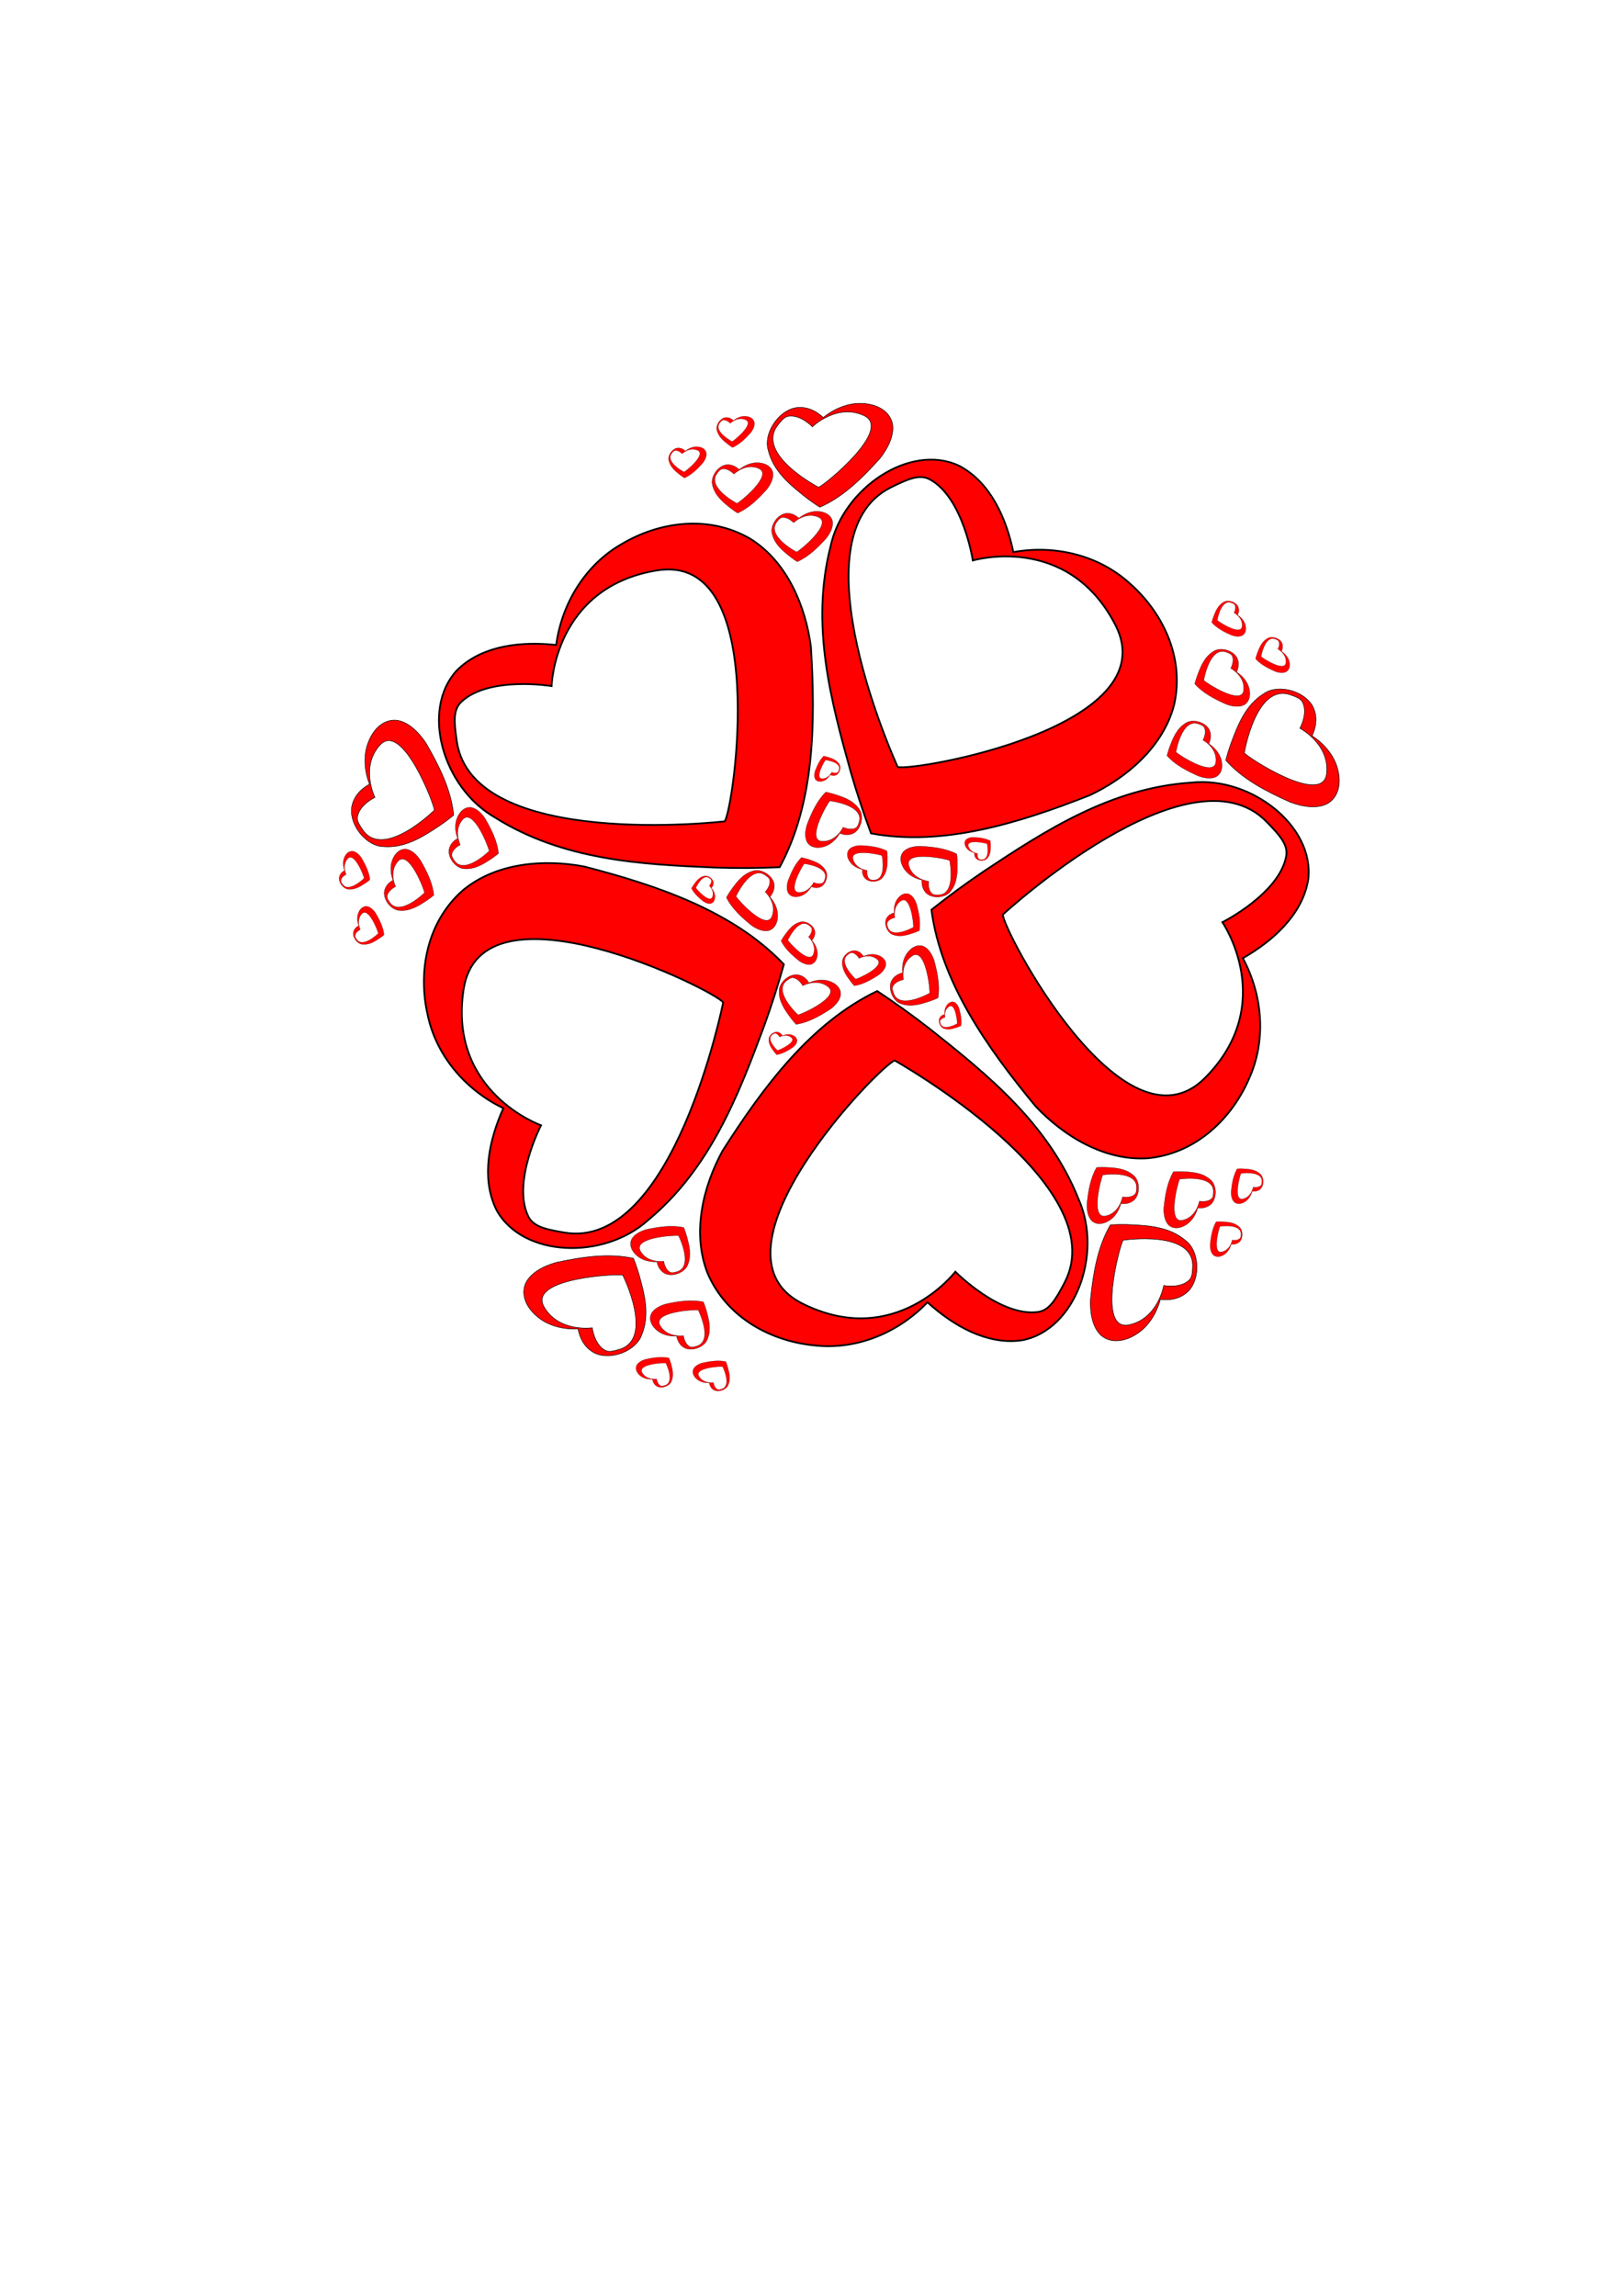 <?xml version="1.0" encoding="UTF-8" standalone="no"?>
<svg
   xmlns:dc="http://purl.org/dc/elements/1.1/"
   xmlns:cc="http://creativecommons.org/ns#"
   xmlns:rdf="http://www.w3.org/1999/02/22-rdf-syntax-ns#"
   xmlns:svg="http://www.w3.org/2000/svg"
   xmlns="http://www.w3.org/2000/svg"
   version="1.1"
   id="svg8273"
   height="1052.362"
   width="744.094">
  <defs
     id="defs8275">
    <clipPath
       id="clipPath10165"
       clipPathUnits="userSpaceOnUse">
      <path
         id="path10167"
         d="m 324.348,441.058 c -53.228,36.64 -70.816,182.574 -20,222.609 32.174,21.739 125.087,21.966 156.522,-1.739 53.043,-40 32.552,-217.778 -3.478,-220 -29.56,-1.823 -42.798,48.007 -70.435,46.957 -26.243,-0.997 -45.304,-50.293 -62.609,-47.826 z"
         style="fill:none;stroke:#000000;stroke-width:1px;stroke-linecap:butt;stroke-linejoin:miter;stroke-opacity:1" />
    </clipPath>
    <clipPath
       id="clipPath10165-1"
       clipPathUnits="userSpaceOnUse">
      <path
         id="path10167-1"
         d="m 324.348,441.058 c -53.228,36.64 -70.816,182.574 -20,222.609 32.174,21.739 125.087,21.966 156.522,-1.739 53.043,-40 32.552,-217.778 -3.478,-220 -29.56,-1.823 -42.798,48.007 -70.435,46.957 -26.243,-0.997 -45.304,-50.293 -62.609,-47.826 z"
         style="fill:none;stroke:#000000;stroke-width:1px;stroke-linecap:butt;stroke-linejoin:miter;stroke-opacity:1" />
    </clipPath>
    <clipPath
       id="clipPath10165-4"
       clipPathUnits="userSpaceOnUse">
      <path
         id="path10167-6"
         d="m 324.348,441.058 c -53.228,36.64 -70.816,182.574 -20,222.609 32.174,21.739 125.087,21.966 156.522,-1.739 53.043,-40 32.552,-217.778 -3.478,-220 -29.56,-1.823 -42.798,48.007 -70.435,46.957 -26.243,-0.997 -45.304,-50.293 -62.609,-47.826 z"
         style="fill:none;stroke:#000000;stroke-width:1px;stroke-linecap:butt;stroke-linejoin:miter;stroke-opacity:1" />
    </clipPath>
    <clipPath
       id="clipPath10165-8"
       clipPathUnits="userSpaceOnUse">
      <path
         id="path10167-5"
         d="m 324.348,441.058 c -53.228,36.64 -70.816,182.574 -20,222.609 32.174,21.739 125.087,21.966 156.522,-1.739 53.043,-40 32.552,-217.778 -3.478,-220 -29.56,-1.823 -42.798,48.007 -70.435,46.957 -26.243,-0.997 -45.304,-50.293 -62.609,-47.826 z"
         style="fill:none;stroke:#000000;stroke-width:1px;stroke-linecap:butt;stroke-linejoin:miter;stroke-opacity:1" />
    </clipPath>
    <clipPath
       id="clipPath10165-4-6"
       clipPathUnits="userSpaceOnUse">
      <path
         id="path10167-6-7"
         d="m 324.348,441.058 c -53.228,36.64 -70.816,182.574 -20,222.609 32.174,21.739 125.087,21.966 156.522,-1.739 53.043,-40 32.552,-217.778 -3.478,-220 -29.56,-1.823 -42.798,48.007 -70.435,46.957 -26.243,-0.997 -45.304,-50.293 -62.609,-47.826 z"
         style="fill:none;stroke:#000000;stroke-width:1px;stroke-linecap:butt;stroke-linejoin:miter;stroke-opacity:1" />
    </clipPath>
    <clipPath
       id="clipPath10165-4-6-1"
       clipPathUnits="userSpaceOnUse">
      <path
         id="path10167-6-7-9"
         d="m 324.348,441.058 c -53.228,36.64 -70.816,182.574 -20,222.609 32.174,21.739 125.087,21.966 156.522,-1.739 53.043,-40 32.552,-217.778 -3.478,-220 -29.56,-1.823 -42.798,48.007 -70.435,46.957 -26.243,-0.997 -45.304,-50.293 -62.609,-47.826 z"
         style="fill:none;stroke:#000000;stroke-width:1px;stroke-linecap:butt;stroke-linejoin:miter;stroke-opacity:1" />
    </clipPath>
    <clipPath
       id="clipPath10721"
       clipPathUnits="userSpaceOnUse">
      <path
         id="path10723"
         d="m 101.217,208.884 289.478,0 0,318.971 -289.478,0 z"
         style="color:#000000;fill:#c8b7b7;fill-opacity:0.516;fill-rule:nonzero;stroke:#000000;stroke-width:0.566;stroke-linecap:round;stroke-linejoin:miter;stroke-miterlimit:4;stroke-opacity:1;stroke-dashoffset:0;marker:none;visibility:visible;display:inline;overflow:visible;enable-background:accumulate" />
    </clipPath>
    <clipPath
       id="clipPath10721-1"
       clipPathUnits="userSpaceOnUse">
      <path
         id="path10723-9"
         d="m 101.217,208.884 289.478,0 0,318.971 -289.478,0 z"
         style="color:#000000;fill:#c8b7b7;fill-opacity:0.516;fill-rule:nonzero;stroke:#000000;stroke-width:0.566;stroke-linecap:round;stroke-linejoin:miter;stroke-miterlimit:4;stroke-opacity:1;stroke-dashoffset:0;marker:none;visibility:visible;display:inline;overflow:visible;enable-background:accumulate" />
    </clipPath>
    <clipPath
       id="clipPath10780"
       clipPathUnits="userSpaceOnUse">
      <path
         id="path10782"
         d="m -186.275,391.304 c 0,0 55.063,-86.982 -2.609,-117.391 -46.417,-24.475 -140,110.435 -140,110.435 0,0 82.699,149.272 146.087,99.13 45.876,-36.289 -3.478,-92.174 -3.478,-92.174 z"
         style="fill:none;stroke:#000000;stroke-width:1px;stroke-linecap:butt;stroke-linejoin:miter;stroke-opacity:1" />
    </clipPath>
    <clipPath
       id="clipPath10780-9"
       clipPathUnits="userSpaceOnUse">
      <path
         id="path10782-5"
         d="m -186.275,391.304 c 0,0 55.063,-86.982 -2.609,-117.391 -46.417,-24.475 -140,110.435 -140,110.435 0,0 82.699,149.272 146.087,99.13 45.876,-36.289 -3.478,-92.174 -3.478,-92.174 z"
         style="fill:none;stroke:#000000;stroke-width:1px;stroke-linecap:butt;stroke-linejoin:miter;stroke-opacity:1" />
    </clipPath>
    <clipPath
       id="clipPath10780-9-3"
       clipPathUnits="userSpaceOnUse">
      <path
         id="path10782-5-9"
         d="m -186.275,391.304 c 0,0 55.063,-86.982 -2.609,-117.391 -46.417,-24.475 -140,110.435 -140,110.435 0,0 82.699,149.272 146.087,99.13 45.876,-36.289 -3.478,-92.174 -3.478,-92.174 z"
         style="fill:none;stroke:#000000;stroke-width:1px;stroke-linecap:butt;stroke-linejoin:miter;stroke-opacity:1" />
    </clipPath>
    <clipPath
       id="clipPath10780-2"
       clipPathUnits="userSpaceOnUse">
      <path
         id="path10782-4"
         d="m -186.275,391.304 c 0,0 55.063,-86.982 -2.609,-117.391 -46.417,-24.475 -140,110.435 -140,110.435 0,0 82.699,149.272 146.087,99.13 45.876,-36.289 -3.478,-92.174 -3.478,-92.174 z"
         style="fill:none;stroke:#000000;stroke-width:1px;stroke-linecap:butt;stroke-linejoin:miter;stroke-opacity:1" />
    </clipPath>
    <clipPath
       id="clipPath10780-2-5"
       clipPathUnits="userSpaceOnUse">
      <path
         id="path10782-4-1"
         d="m -186.275,391.304 c 0,0 55.063,-86.982 -2.609,-117.391 -46.417,-24.475 -140,110.435 -140,110.435 0,0 82.699,149.272 146.087,99.13 45.876,-36.289 -3.478,-92.174 -3.478,-92.174 z"
         style="fill:none;stroke:#000000;stroke-width:1px;stroke-linecap:butt;stroke-linejoin:miter;stroke-opacity:1" />
    </clipPath>
    <clipPath
       id="clipPath10780-9-3-8"
       clipPathUnits="userSpaceOnUse">
      <path
         id="path10782-5-9-7"
         d="m -186.275,391.304 c 0,0 55.063,-86.982 -2.609,-117.391 -46.417,-24.475 -140,110.435 -140,110.435 0,0 82.699,149.272 146.087,99.13 45.876,-36.289 -3.478,-92.174 -3.478,-92.174 z"
         style="fill:none;stroke:#000000;stroke-width:1px;stroke-linecap:butt;stroke-linejoin:miter;stroke-opacity:1" />
    </clipPath>
    <clipPath
       id="clipPath12263"
       clipPathUnits="userSpaceOnUse">
      <path
         id="path12265"
         d="m 444.444,940.325 116.667,-73.148 7.407,-28.704 -32.407,-25 4.63,-69.444 190.741,69.444 0.926,40.741 -78.704,12.037 -15.741,75.926 -12.037,8.333 -160.185,-1.852 -25,-12.037 z"
         style="fill:none;stroke:#000000;stroke-width:1px;stroke-linecap:butt;stroke-linejoin:miter;stroke-opacity:1" />
    </clipPath>
    <clipPath
       id="clipPath12263-6"
       clipPathUnits="userSpaceOnUse">
      <path
         id="path12265-8"
         d="m 444.444,940.325 116.667,-73.148 7.407,-28.704 -32.407,-25 4.63,-69.444 190.741,69.444 0.926,40.741 -78.704,12.037 -15.741,75.926 -12.037,8.333 -160.185,-1.852 -25,-12.037 z"
         style="fill:none;stroke:#000000;stroke-width:1px;stroke-linecap:butt;stroke-linejoin:miter;stroke-opacity:1" />
    </clipPath>
    <clipPath
       id="clipPath12263-2"
       clipPathUnits="userSpaceOnUse">
      <path
         id="path12265-3"
         d="m 444.444,940.325 116.667,-73.148 7.407,-28.704 -32.407,-25 4.63,-69.444 190.741,69.444 0.926,40.741 -78.704,12.037 -15.741,75.926 -12.037,8.333 -160.185,-1.852 -25,-12.037 z"
         style="fill:none;stroke:#000000;stroke-width:1px;stroke-linecap:butt;stroke-linejoin:miter;stroke-opacity:1" />
    </clipPath>
    <clipPath
       id="clipPath12263-8"
       clipPathUnits="userSpaceOnUse">
      <path
         id="path12265-9"
         d="m 444.444,940.325 116.667,-73.148 7.407,-28.704 -32.407,-25 4.63,-69.444 190.741,69.444 0.926,40.741 -78.704,12.037 -15.741,75.926 -12.037,8.333 -160.185,-1.852 -25,-12.037 z"
         style="fill:none;stroke:#000000;stroke-width:1px;stroke-linecap:butt;stroke-linejoin:miter;stroke-opacity:1" />
    </clipPath>
    <clipPath
       id="clipPath12263-9"
       clipPathUnits="userSpaceOnUse">
      <path
         id="path12265-0"
         d="m 444.444,940.325 116.667,-73.148 7.407,-28.704 -32.407,-25 4.63,-69.444 190.741,69.444 0.926,40.741 -78.704,12.037 -15.741,75.926 -12.037,8.333 -160.185,-1.852 -25,-12.037 z"
         style="fill:none;stroke:#000000;stroke-width:1px;stroke-linecap:butt;stroke-linejoin:miter;stroke-opacity:1" />
    </clipPath>
    <clipPath
       id="clipPath12263-8-8"
       clipPathUnits="userSpaceOnUse">
      <path
         id="path12265-9-6"
         d="m 444.444,940.325 116.667,-73.148 7.407,-28.704 -32.407,-25 4.63,-69.444 190.741,69.444 0.926,40.741 -78.704,12.037 -15.741,75.926 -12.037,8.333 -160.185,-1.852 -25,-12.037 z"
         style="fill:none;stroke:#000000;stroke-width:1px;stroke-linecap:butt;stroke-linejoin:miter;stroke-opacity:1" />
    </clipPath>
    <clipPath
       id="clipPath12263-1"
       clipPathUnits="userSpaceOnUse">
      <path
         id="path12265-1"
         d="m 444.444,940.325 116.667,-73.148 7.407,-28.704 -32.407,-25 4.63,-69.444 190.741,69.444 0.926,40.741 -78.704,12.037 -15.741,75.926 -12.037,8.333 -160.185,-1.852 -25,-12.037 z"
         style="fill:none;stroke:#000000;stroke-width:1px;stroke-linecap:butt;stroke-linejoin:miter;stroke-opacity:1" />
    </clipPath>
    <clipPath
       id="clipPath12263-8-0"
       clipPathUnits="userSpaceOnUse">
      <path
         id="path12265-9-7"
         d="m 444.444,940.325 116.667,-73.148 7.407,-28.704 -32.407,-25 4.63,-69.444 190.741,69.444 0.926,40.741 -78.704,12.037 -15.741,75.926 -12.037,8.333 -160.185,-1.852 -25,-12.037 z"
         style="fill:none;stroke:#000000;stroke-width:1px;stroke-linecap:butt;stroke-linejoin:miter;stroke-opacity:1" />
    </clipPath>
    <clipPath
       id="clipPath12263-9-9"
       clipPathUnits="userSpaceOnUse">
      <path
         id="path12265-0-9"
         d="m 444.444,940.325 116.667,-73.148 7.407,-28.704 -32.407,-25 4.63,-69.444 190.741,69.444 0.926,40.741 -78.704,12.037 -15.741,75.926 -12.037,8.333 -160.185,-1.852 -25,-12.037 z"
         style="fill:none;stroke:#000000;stroke-width:1px;stroke-linecap:butt;stroke-linejoin:miter;stroke-opacity:1" />
    </clipPath>
    <clipPath
       id="clipPath12263-8-8-6"
       clipPathUnits="userSpaceOnUse">
      <path
         id="path12265-9-6-7"
         d="m 444.444,940.325 116.667,-73.148 7.407,-28.704 -32.407,-25 4.63,-69.444 190.741,69.444 0.926,40.741 -78.704,12.037 -15.741,75.926 -12.037,8.333 -160.185,-1.852 -25,-12.037 z"
         style="fill:none;stroke:#000000;stroke-width:1px;stroke-linecap:butt;stroke-linejoin:miter;stroke-opacity:1" />
    </clipPath>
    <clipPath
       id="clipPath12263-3"
       clipPathUnits="userSpaceOnUse">
      <path
         id="path12265-91"
         d="m 444.444,940.325 116.667,-73.148 7.407,-28.704 -32.407,-25 4.63,-69.444 190.741,69.444 0.926,40.741 -78.704,12.037 -15.741,75.926 -12.037,8.333 -160.185,-1.852 -25,-12.037 z"
         style="fill:none;stroke:#000000;stroke-width:1px;stroke-linecap:butt;stroke-linejoin:miter;stroke-opacity:1" />
    </clipPath>
    <clipPath
       id="clipPath12263-0"
       clipPathUnits="userSpaceOnUse">
      <path
         id="path12265-83"
         d="m 444.444,940.325 116.667,-73.148 7.407,-28.704 -32.407,-25 4.63,-69.444 190.741,69.444 0.926,40.741 -78.704,12.037 -15.741,75.926 -12.037,8.333 -160.185,-1.852 -25,-12.037 z"
         style="fill:none;stroke:#000000;stroke-width:1px;stroke-linecap:butt;stroke-linejoin:miter;stroke-opacity:1" />
    </clipPath>
    <clipPath
       id="clipPath12263-3-8"
       clipPathUnits="userSpaceOnUse">
      <path
         id="path12265-91-7"
         d="m 444.444,940.325 116.667,-73.148 7.407,-28.704 -32.407,-25 4.63,-69.444 190.741,69.444 0.926,40.741 -78.704,12.037 -15.741,75.926 -12.037,8.333 -160.185,-1.852 -25,-12.037 z"
         style="fill:none;stroke:#000000;stroke-width:1px;stroke-linecap:butt;stroke-linejoin:miter;stroke-opacity:1" />
    </clipPath>
    <clipPath
       id="clipPath12263-05"
       clipPathUnits="userSpaceOnUse">
      <path
         id="path12265-08"
         d="m 444.444,940.325 116.667,-73.148 7.407,-28.704 -32.407,-25 4.63,-69.444 190.741,69.444 0.926,40.741 -78.704,12.037 -15.741,75.926 -12.037,8.333 -160.185,-1.852 -25,-12.037 z"
         style="fill:none;stroke:#000000;stroke-width:1px;stroke-linecap:butt;stroke-linejoin:miter;stroke-opacity:1" />
    </clipPath>
    <clipPath
       id="clipPath12263-3-3"
       clipPathUnits="userSpaceOnUse">
      <path
         id="path12265-91-9"
         d="m 444.444,940.325 116.667,-73.148 7.407,-28.704 -32.407,-25 4.63,-69.444 190.741,69.444 0.926,40.741 -78.704,12.037 -15.741,75.926 -12.037,8.333 -160.185,-1.852 -25,-12.037 z"
         style="fill:none;stroke:#000000;stroke-width:1px;stroke-linecap:butt;stroke-linejoin:miter;stroke-opacity:1" />
    </clipPath>
    <clipPath
       id="clipPath12263-0-6"
       clipPathUnits="userSpaceOnUse">
      <path
         id="path12265-83-0"
         d="m 444.444,940.325 116.667,-73.148 7.407,-28.704 -32.407,-25 4.63,-69.444 190.741,69.444 0.926,40.741 -78.704,12.037 -15.741,75.926 -12.037,8.333 -160.185,-1.852 -25,-12.037 z"
         style="fill:none;stroke:#000000;stroke-width:1px;stroke-linecap:butt;stroke-linejoin:miter;stroke-opacity:1" />
    </clipPath>
    <clipPath
       id="clipPath12263-3-8-7"
       clipPathUnits="userSpaceOnUse">
      <path
         id="path12265-91-7-9"
         d="m 444.444,940.325 116.667,-73.148 7.407,-28.704 -32.407,-25 4.63,-69.444 190.741,69.444 0.926,40.741 -78.704,12.037 -15.741,75.926 -12.037,8.333 -160.185,-1.852 -25,-12.037 z"
         style="fill:none;stroke:#000000;stroke-width:1px;stroke-linecap:butt;stroke-linejoin:miter;stroke-opacity:1" />
    </clipPath>
  </defs>
  <g
     id="layer1">
    <g
       id="g11202">
      <path
         style="fill:#ff0000;stroke:#000000;stroke-width:0.8px;stroke-linecap:butt;stroke-linejoin:miter;stroke-opacity:1"
         d="m 440.815,214.107 c -0.43,-0.245 -0.85,-0.467 -1.292,-0.695 -22.395,-10.391 -53.089,10.394 -58.758,37.108 -9.209,36.008 0.218,70.888 9.303,103.441 2.75,9.516 5.851,18.878 9.271,28.058 32.929,6.093 67.861,-4.701 100.525,-17.6 16.552,-7.879 33.437,-21.933 38.454,-41.424 4.98,-22.232 -5.839,-42.778 -20.241,-55.468 -14.029,-12.874 -34.158,-17.951 -53.498,-14.453 -3.281,-15.719 -10.43,-31.38 -23.764,-38.967 z m -14.358,5.737 c 15.173,8.423 19.548,37.067 19.548,37.067 0,0 43.381,-12.918 65.311,29.458 24.516,47.372 -93.776,67.476 -99.754,65.168 0,0 -48.536,-105.624 -3.072,-128.137 8.372,-4.145 13.323,-6.134 17.967,-3.556 z"
         id="path10874-2" />
      <path
         style="fill:#ff0000;stroke:#000000;stroke-width:0.244px;stroke-linecap:butt;stroke-linejoin:miter;stroke-opacity:1"
         d="m 364.962,186.88 c -0.162,0.023 -0.318,0.049 -0.481,0.078 -8.108,1.72 -14.369,12.017 -12.357,19.104 2.246,9.838 9.885,16.029 17.1,21.755 2.137,1.656 4.357,3.215 6.647,4.673 10.65,-4.611 19.556,-13.415 27.496,-22.283 3.837,-4.798 6.919,-11.057 5.712,-16.388 -1.597,-5.946 -7.665,-8.634 -13.711,-8.89 -5.961,-0.365 -12.658,2.147 -17.933,6.46 -3.154,-2.966 -7.453,-5.215 -12.474,-4.508 z m -3.481,3.913 c 5.685,-0.852 10.956,4.845 10.956,4.845 0,0 11.128,-10.823 23.529,-5.208 13.863,6.277 -18.577,32.361 -20.677,32.925 0,0 -29.085,-15.11 -18.666,-28.486 1.919,-2.463 3.117,-3.815 4.858,-4.076 z"
         id="path10874-2-76" />
      <path
         style="fill:#ff0000;stroke:#000000;stroke-width:0.118px;stroke-linecap:butt;stroke-linejoin:miter;stroke-opacity:1"
         d="m 360.22,235.346 c -0.079,0.011 -0.154,0.024 -0.233,0.038 -3.933,0.834 -6.97,5.829 -5.993,9.267 1.089,4.772 4.795,7.775 8.294,10.552 1.037,0.803 2.114,1.559 3.224,2.267 5.166,-2.237 9.486,-6.507 13.337,-10.808 1.861,-2.327 3.356,-5.363 2.771,-7.949 -0.775,-2.884 -3.718,-4.188 -6.651,-4.312 -2.891,-0.177 -6.14,1.042 -8.698,3.133 -1.53,-1.439 -3.615,-2.53 -6.051,-2.187 z m -1.688,1.898 c 2.757,-0.413 5.314,2.35 5.314,2.35 0,0 5.398,-5.25 11.413,-2.526 6.724,3.044 -9.011,15.696 -10.029,15.97 0,0 -14.108,-7.329 -9.054,-13.817 0.931,-1.195 1.512,-1.85 2.356,-1.977 z"
         id="path10874-2-76-7" />
      <path
         style="fill:#ff0000;stroke:#000000;stroke-width:0.118px;stroke-linecap:butt;stroke-linejoin:miter;stroke-opacity:1"
         d="m 332.867,213.059 c -0.079,0.011 -0.154,0.024 -0.233,0.038 -3.933,0.834 -6.97,5.829 -5.993,9.267 1.089,4.772 4.795,7.775 8.294,10.552 1.037,0.803 2.114,1.559 3.224,2.267 5.166,-2.237 9.486,-6.507 13.337,-10.808 1.861,-2.327 3.356,-5.363 2.771,-7.949 -0.775,-2.884 -3.718,-4.188 -6.651,-4.312 -2.891,-0.177 -6.14,1.042 -8.698,3.133 -1.53,-1.439 -3.615,-2.53 -6.051,-2.187 z m -1.688,1.898 c 2.757,-0.413 5.314,2.35 5.314,2.35 0,0 5.398,-5.25 11.413,-2.526 6.724,3.044 -9.011,15.696 -10.029,15.97 0,0 -14.108,-7.329 -9.054,-13.817 0.931,-1.195 1.512,-1.85 2.356,-1.977 z"
         id="path10874-2-76-7-9" />
      <path
         style="fill:#ff0000;stroke:#000000;stroke-width:0.073px;stroke-linecap:butt;stroke-linejoin:miter;stroke-opacity:1"
         d="m 332.541,191.394 c -0.049,0.007 -0.096,0.015 -0.145,0.023 -2.442,0.518 -4.328,3.619 -3.722,5.754 0.676,2.963 2.977,4.827 5.15,6.552 0.644,0.499 1.312,0.968 2.002,1.407 3.207,-1.389 5.89,-4.04 8.281,-6.711 1.156,-1.445 2.084,-3.33 1.72,-4.936 -0.481,-1.791 -2.308,-2.6 -4.129,-2.677 -1.795,-0.11 -3.812,0.647 -5.401,1.945 -0.95,-0.893 -2.245,-1.571 -3.757,-1.358 z m -1.048,1.179 c 1.712,-0.257 3.3,1.459 3.3,1.459 0,0 3.352,-3.26 7.086,-1.569 4.175,1.89 -5.595,9.746 -6.227,9.916 0,0 -8.76,-4.551 -5.622,-8.579 0.578,-0.742 0.939,-1.149 1.463,-1.228 z"
         id="path10874-2-76-7-9-0" />
      <path
         style="fill:#ff0000;stroke:#000000;stroke-width:0.118px;stroke-linecap:butt;stroke-linejoin:miter;stroke-opacity:1"
         d="m 391.462,381.857 c 0.069,-0.038 0.135,-0.077 0.205,-0.118 3.377,-2.182 4.432,-7.931 2.294,-10.795 -2.72,-4.069 -7.252,-5.553 -11.512,-6.9 -1.255,-0.381 -2.531,-0.703 -3.821,-0.967 -4.028,3.932 -6.541,9.462 -8.604,14.854 -0.909,2.838 -1.222,6.207 0.247,8.414 1.752,2.418 4.967,2.586 7.751,1.656 2.764,-0.866 5.365,-3.163 7.008,-6.03 1.943,0.798 4.279,1.074 6.433,-0.115 z m 0.9,-2.375 c -2.429,1.37 -5.803,-0.3 -5.803,-0.3 0,0 -3.17,6.83 -9.761,6.431 -7.368,-0.446 2.82,-17.878 3.673,-18.497 0,0 15.794,1.815 13.386,9.679 -0.443,1.448 -0.753,2.268 -1.496,2.687 z"
         id="path10874-2-76-7-9-05" />
      <path
         style="fill:#ff0000;stroke:#000000;stroke-width:0.073px;stroke-linecap:butt;stroke-linejoin:miter;stroke-opacity:1"
         d="m 310.498,205.367 c -0.049,0.007 -0.096,0.015 -0.145,0.023 -2.442,0.518 -4.328,3.619 -3.722,5.754 0.676,2.963 2.977,4.827 5.15,6.552 0.644,0.499 1.312,0.968 2.002,1.407 3.207,-1.389 5.89,-4.04 8.281,-6.711 1.156,-1.445 2.084,-3.33 1.72,-4.936 -0.481,-1.791 -2.308,-2.6 -4.129,-2.677 -1.795,-0.11 -3.812,0.647 -5.401,1.945 -0.95,-0.893 -2.245,-1.571 -3.757,-1.358 z m -1.048,1.179 c 1.712,-0.257 3.3,1.459 3.3,1.459 0,0 3.352,-3.26 7.086,-1.569 4.175,1.89 -5.595,9.746 -6.227,9.916 0,0 -8.76,-4.551 -5.622,-8.579 0.578,-0.742 0.939,-1.149 1.463,-1.228 z"
         id="path10874-2-76-7-9-0-6" />
      <path
         style="fill:#ff0000;stroke:#000000;stroke-width:0.054px;stroke-linecap:butt;stroke-linejoin:miter;stroke-opacity:1"
         d="m 383.559,355.167 c 0.032,-0.018 0.062,-0.035 0.094,-0.054 1.552,-1.003 2.037,-3.646 1.055,-4.962 -1.25,-1.871 -3.334,-2.553 -5.292,-3.172 -0.577,-0.175 -1.163,-0.323 -1.756,-0.445 -1.852,1.808 -3.007,4.35 -3.956,6.829 -0.418,1.305 -0.562,2.853 0.113,3.868 0.805,1.112 2.283,1.189 3.563,0.761 1.271,-0.398 2.466,-1.454 3.222,-2.772 0.893,0.367 1.967,0.494 2.957,-0.053 z m 0.414,-1.092 c -1.116,0.63 -2.668,-0.138 -2.668,-0.138 0,0 -1.457,3.14 -4.487,2.956 -3.387,-0.205 1.296,-8.219 1.689,-8.503 0,0 7.26,0.834 6.154,4.45 -0.204,0.666 -0.346,1.043 -0.688,1.235 z"
         id="path10874-2-76-7-9-05-3" />
      <path
         style="fill:#ff0000;stroke:#000000;stroke-width:0.084px;stroke-linecap:butt;stroke-linejoin:miter;stroke-opacity:1"
         d="m 376.531,406.37 c 0.049,-0.027 0.096,-0.055 0.145,-0.084 2.393,-1.547 3.141,-5.622 1.626,-7.651 -1.928,-2.884 -5.141,-3.936 -8.16,-4.89 -0.89,-0.27 -1.794,-0.498 -2.708,-0.686 -2.855,2.787 -4.636,6.707 -6.099,10.529 -0.644,2.012 -0.866,4.4 0.175,5.964 1.242,1.714 3.521,1.833 5.494,1.174 1.959,-0.614 3.802,-2.242 4.968,-4.274 1.377,0.566 3.033,0.761 4.56,-0.082 z m 0.638,-1.684 c -1.722,0.971 -4.113,-0.213 -4.113,-0.213 0,0 -2.247,4.841 -6.919,4.558 -5.222,-0.316 1.999,-12.672 2.604,-13.111 0,0 11.195,1.286 9.488,6.861 -0.314,1.026 -0.533,1.608 -1.06,1.905 z"
         id="path10874-2-76-7-9-05-7" />
    </g>
    <g
       id="g11202-2"
       transform="matrix(0.309,-0.951,0.951,0.309,-129.248,659.258)">
      <path
         style="fill:#ff0000;stroke:#000000;stroke-width:0.8px;stroke-linecap:butt;stroke-linejoin:miter;stroke-opacity:1"
         d="m 440.815,214.107 c -0.43,-0.245 -0.85,-0.467 -1.292,-0.695 -22.395,-10.391 -53.089,10.394 -58.758,37.108 -9.209,36.008 0.218,70.888 9.303,103.441 2.75,9.516 5.851,18.878 9.271,28.058 32.929,6.093 67.861,-4.701 100.525,-17.6 16.552,-7.879 33.437,-21.933 38.454,-41.424 4.98,-22.232 -5.839,-42.778 -20.241,-55.468 -14.029,-12.874 -34.158,-17.951 -53.498,-14.453 -3.281,-15.719 -10.43,-31.38 -23.764,-38.967 z m -14.358,5.737 c 15.173,8.423 19.548,37.067 19.548,37.067 0,0 43.381,-12.918 65.311,29.458 24.516,47.372 -93.776,67.476 -99.754,65.168 0,0 -48.536,-105.624 -3.072,-128.137 8.372,-4.145 13.323,-6.134 17.967,-3.556 z"
         id="path10874-2-7" />
      <path
         style="fill:#ff0000;stroke:#000000;stroke-width:0.244px;stroke-linecap:butt;stroke-linejoin:miter;stroke-opacity:1"
         d="m 364.962,186.88 c -0.162,0.023 -0.318,0.049 -0.481,0.078 -8.108,1.72 -14.369,12.017 -12.357,19.104 2.246,9.838 9.885,16.029 17.1,21.755 2.137,1.656 4.357,3.215 6.647,4.673 10.65,-4.611 19.556,-13.415 27.496,-22.283 3.837,-4.798 6.919,-11.057 5.712,-16.388 -1.597,-5.946 -7.665,-8.634 -13.711,-8.89 -5.961,-0.365 -12.658,2.147 -17.933,6.46 -3.154,-2.966 -7.453,-5.215 -12.474,-4.508 z m -3.481,3.913 c 5.685,-0.852 10.956,4.845 10.956,4.845 0,0 11.128,-10.823 23.529,-5.208 13.863,6.277 -18.577,32.361 -20.677,32.925 0,0 -29.085,-15.11 -18.666,-28.486 1.919,-2.463 3.117,-3.815 4.858,-4.076 z"
         id="path10874-2-76-2" />
      <path
         style="fill:#ff0000;stroke:#000000;stroke-width:0.118px;stroke-linecap:butt;stroke-linejoin:miter;stroke-opacity:1"
         d="m 360.22,235.346 c -0.079,0.011 -0.154,0.024 -0.233,0.038 -3.933,0.834 -6.97,5.829 -5.993,9.267 1.089,4.772 4.795,7.775 8.294,10.552 1.037,0.803 2.114,1.559 3.224,2.267 5.166,-2.237 9.486,-6.507 13.337,-10.808 1.861,-2.327 3.356,-5.363 2.771,-7.949 -0.775,-2.884 -3.718,-4.188 -6.651,-4.312 -2.891,-0.177 -6.14,1.042 -8.698,3.133 -1.53,-1.439 -3.615,-2.53 -6.051,-2.187 z m -1.688,1.898 c 2.757,-0.413 5.314,2.35 5.314,2.35 0,0 5.398,-5.25 11.413,-2.526 6.724,3.044 -9.011,15.696 -10.029,15.97 0,0 -14.108,-7.329 -9.054,-13.817 0.931,-1.195 1.512,-1.85 2.356,-1.977 z"
         id="path10874-2-76-7-3" />
      <path
         style="fill:#ff0000;stroke:#000000;stroke-width:0.118px;stroke-linecap:butt;stroke-linejoin:miter;stroke-opacity:1"
         d="m 332.867,213.059 c -0.079,0.011 -0.154,0.024 -0.233,0.038 -3.933,0.834 -6.97,5.829 -5.993,9.267 1.089,4.772 4.795,7.775 8.294,10.552 1.037,0.803 2.114,1.559 3.224,2.267 5.166,-2.237 9.486,-6.507 13.337,-10.808 1.861,-2.327 3.356,-5.363 2.771,-7.949 -0.775,-2.884 -3.718,-4.188 -6.651,-4.312 -2.891,-0.177 -6.14,1.042 -8.698,3.133 -1.53,-1.439 -3.615,-2.53 -6.051,-2.187 z m -1.688,1.898 c 2.757,-0.413 5.314,2.35 5.314,2.35 0,0 5.398,-5.25 11.413,-2.526 6.724,3.044 -9.011,15.696 -10.029,15.97 0,0 -14.108,-7.329 -9.054,-13.817 0.931,-1.195 1.512,-1.85 2.356,-1.977 z"
         id="path10874-2-76-7-9-7" />
      <path
         style="fill:#ff0000;stroke:#000000;stroke-width:0.073px;stroke-linecap:butt;stroke-linejoin:miter;stroke-opacity:1"
         d="m 332.541,191.394 c -0.049,0.007 -0.096,0.015 -0.145,0.023 -2.442,0.518 -4.328,3.619 -3.722,5.754 0.676,2.963 2.977,4.827 5.15,6.552 0.644,0.499 1.312,0.968 2.002,1.407 3.207,-1.389 5.89,-4.04 8.281,-6.711 1.156,-1.445 2.084,-3.33 1.72,-4.936 -0.481,-1.791 -2.308,-2.6 -4.129,-2.677 -1.795,-0.11 -3.812,0.647 -5.401,1.945 -0.95,-0.893 -2.245,-1.571 -3.757,-1.358 z m -1.048,1.179 c 1.712,-0.257 3.3,1.459 3.3,1.459 0,0 3.352,-3.26 7.086,-1.569 4.175,1.89 -5.595,9.746 -6.227,9.916 0,0 -8.76,-4.551 -5.622,-8.579 0.578,-0.742 0.939,-1.149 1.463,-1.228 z"
         id="path10874-2-76-7-9-0-9" />
      <path
         style="fill:#ff0000;stroke:#000000;stroke-width:0.118px;stroke-linecap:butt;stroke-linejoin:miter;stroke-opacity:1"
         d="m 391.462,381.857 c 0.069,-0.038 0.135,-0.077 0.205,-0.118 3.377,-2.182 4.432,-7.931 2.294,-10.795 -2.72,-4.069 -7.252,-5.553 -11.512,-6.9 -1.255,-0.381 -2.531,-0.703 -3.821,-0.967 -4.028,3.932 -6.541,9.462 -8.604,14.854 -0.909,2.838 -1.222,6.207 0.247,8.414 1.752,2.418 4.967,2.586 7.751,1.656 2.764,-0.866 5.365,-3.163 7.008,-6.03 1.943,0.798 4.279,1.074 6.433,-0.115 z m 0.9,-2.375 c -2.429,1.37 -5.803,-0.3 -5.803,-0.3 0,0 -3.17,6.83 -9.761,6.431 -7.368,-0.446 2.82,-17.878 3.673,-18.497 0,0 15.794,1.815 13.386,9.679 -0.443,1.448 -0.753,2.268 -1.496,2.687 z"
         id="path10874-2-76-7-9-05-8" />
      <path
         style="fill:#ff0000;stroke:#000000;stroke-width:0.073px;stroke-linecap:butt;stroke-linejoin:miter;stroke-opacity:1"
         d="m 310.498,205.367 c -0.049,0.007 -0.096,0.015 -0.145,0.023 -2.442,0.518 -4.328,3.619 -3.722,5.754 0.676,2.963 2.977,4.827 5.15,6.552 0.644,0.499 1.312,0.968 2.002,1.407 3.207,-1.389 5.89,-4.04 8.281,-6.711 1.156,-1.445 2.084,-3.33 1.72,-4.936 -0.481,-1.791 -2.308,-2.6 -4.129,-2.677 -1.795,-0.11 -3.812,0.647 -5.401,1.945 -0.95,-0.893 -2.245,-1.571 -3.757,-1.358 z m -1.048,1.179 c 1.712,-0.257 3.3,1.459 3.3,1.459 0,0 3.352,-3.26 7.086,-1.569 4.175,1.89 -5.595,9.746 -6.227,9.916 0,0 -8.76,-4.551 -5.622,-8.579 0.578,-0.742 0.939,-1.149 1.463,-1.228 z"
         id="path10874-2-76-7-9-0-6-8" />
      <path
         style="fill:#ff0000;stroke:#000000;stroke-width:0.054px;stroke-linecap:butt;stroke-linejoin:miter;stroke-opacity:1"
         d="m 383.559,355.167 c 0.032,-0.018 0.062,-0.035 0.094,-0.054 1.552,-1.003 2.037,-3.646 1.055,-4.962 -1.25,-1.871 -3.334,-2.553 -5.292,-3.172 -0.577,-0.175 -1.163,-0.323 -1.756,-0.445 -1.852,1.808 -3.007,4.35 -3.956,6.829 -0.418,1.305 -0.562,2.853 0.113,3.868 0.805,1.112 2.283,1.189 3.563,0.761 1.271,-0.398 2.466,-1.454 3.222,-2.772 0.893,0.367 1.967,0.494 2.957,-0.053 z m 0.414,-1.092 c -1.116,0.63 -2.668,-0.138 -2.668,-0.138 0,0 -1.457,3.14 -4.487,2.956 -3.387,-0.205 1.296,-8.219 1.689,-8.503 0,0 7.26,0.834 6.154,4.45 -0.204,0.666 -0.346,1.043 -0.688,1.235 z"
         id="path10874-2-76-7-9-05-3-5" />
      <path
         style="fill:#ff0000;stroke:#000000;stroke-width:0.084px;stroke-linecap:butt;stroke-linejoin:miter;stroke-opacity:1"
         d="m 376.531,406.37 c 0.049,-0.027 0.096,-0.055 0.145,-0.084 2.393,-1.547 3.141,-5.622 1.626,-7.651 -1.928,-2.884 -5.141,-3.936 -8.16,-4.89 -0.89,-0.27 -1.794,-0.498 -2.708,-0.686 -2.855,2.787 -4.636,6.707 -6.099,10.529 -0.644,2.012 -0.866,4.4 0.175,5.964 1.242,1.714 3.521,1.833 5.494,1.174 1.959,-0.614 3.802,-2.242 4.968,-4.274 1.377,0.566 3.033,0.761 4.56,-0.082 z m 0.638,-1.684 c -1.722,0.971 -4.113,-0.213 -4.113,-0.213 0,0 -2.247,4.841 -6.919,4.558 -5.222,-0.316 1.999,-12.672 2.604,-13.111 0,0 11.195,1.286 9.488,6.861 -0.314,1.026 -0.533,1.608 -1.06,1.905 z"
         id="path10874-2-76-7-9-05-7-3" />
    </g>
    <g
       id="g11202-2-4"
       transform="matrix(-0.809,-0.588,0.588,-0.809,457.804,985.902)">
      <path
         style="fill:#ff0000;stroke:#000000;stroke-width:0.8px;stroke-linecap:butt;stroke-linejoin:miter;stroke-opacity:1"
         d="m 440.815,214.107 c -0.43,-0.245 -0.85,-0.467 -1.292,-0.695 -22.395,-10.391 -53.089,10.394 -58.758,37.108 -9.209,36.008 0.218,70.888 9.303,103.441 2.75,9.516 5.851,18.878 9.271,28.058 32.929,6.093 67.861,-4.701 100.525,-17.6 16.552,-7.879 33.437,-21.933 38.454,-41.424 4.98,-22.232 -5.839,-42.778 -20.241,-55.468 -14.029,-12.874 -34.158,-17.951 -53.498,-14.453 -3.281,-15.719 -10.43,-31.38 -23.764,-38.967 z m -14.358,5.737 c 15.173,8.423 19.548,37.067 19.548,37.067 0,0 43.381,-12.918 65.311,29.458 24.516,47.372 -93.776,67.476 -99.754,65.168 0,0 -48.536,-105.624 -3.072,-128.137 8.372,-4.145 13.323,-6.134 17.967,-3.556 z"
         id="path10874-2-7-5" />
      <path
         style="fill:#ff0000;stroke:#000000;stroke-width:0.244px;stroke-linecap:butt;stroke-linejoin:miter;stroke-opacity:1"
         d="m 364.962,186.88 c -0.162,0.023 -0.318,0.049 -0.481,0.078 -8.108,1.72 -14.369,12.017 -12.357,19.104 2.246,9.838 9.885,16.029 17.1,21.755 2.137,1.656 4.357,3.215 6.647,4.673 10.65,-4.611 19.556,-13.415 27.496,-22.283 3.837,-4.798 6.919,-11.057 5.712,-16.388 -1.597,-5.946 -7.665,-8.634 -13.711,-8.89 -5.961,-0.365 -12.658,2.147 -17.933,6.46 -3.154,-2.966 -7.453,-5.215 -12.474,-4.508 z m -3.481,3.913 c 5.685,-0.852 10.956,4.845 10.956,4.845 0,0 11.128,-10.823 23.529,-5.208 13.863,6.277 -18.577,32.361 -20.677,32.925 0,0 -29.085,-15.11 -18.666,-28.486 1.919,-2.463 3.117,-3.815 4.858,-4.076 z"
         id="path10874-2-76-2-2" />
      <path
         style="fill:#ff0000;stroke:#000000;stroke-width:0.118px;stroke-linecap:butt;stroke-linejoin:miter;stroke-opacity:1"
         d="m 360.22,235.346 c -0.079,0.011 -0.154,0.024 -0.233,0.038 -3.933,0.834 -6.97,5.829 -5.993,9.267 1.089,4.772 4.795,7.775 8.294,10.552 1.037,0.803 2.114,1.559 3.224,2.267 5.166,-2.237 9.486,-6.507 13.337,-10.808 1.861,-2.327 3.356,-5.363 2.771,-7.949 -0.775,-2.884 -3.718,-4.188 -6.651,-4.312 -2.891,-0.177 -6.14,1.042 -8.698,3.133 -1.53,-1.439 -3.615,-2.53 -6.051,-2.187 z m -1.688,1.898 c 2.757,-0.413 5.314,2.35 5.314,2.35 0,0 5.398,-5.25 11.413,-2.526 6.724,3.044 -9.011,15.696 -10.029,15.97 0,0 -14.108,-7.329 -9.054,-13.817 0.931,-1.195 1.512,-1.85 2.356,-1.977 z"
         id="path10874-2-76-7-3-5" />
      <path
         style="fill:#ff0000;stroke:#000000;stroke-width:0.118px;stroke-linecap:butt;stroke-linejoin:miter;stroke-opacity:1"
         d="m 332.867,213.059 c -0.079,0.011 -0.154,0.024 -0.233,0.038 -3.933,0.834 -6.97,5.829 -5.993,9.267 1.089,4.772 4.795,7.775 8.294,10.552 1.037,0.803 2.114,1.559 3.224,2.267 5.166,-2.237 9.486,-6.507 13.337,-10.808 1.861,-2.327 3.356,-5.363 2.771,-7.949 -0.775,-2.884 -3.718,-4.188 -6.651,-4.312 -2.891,-0.177 -6.14,1.042 -8.698,3.133 -1.53,-1.439 -3.615,-2.53 -6.051,-2.187 z m -1.688,1.898 c 2.757,-0.413 5.314,2.35 5.314,2.35 0,0 5.398,-5.25 11.413,-2.526 6.724,3.044 -9.011,15.696 -10.029,15.97 0,0 -14.108,-7.329 -9.054,-13.817 0.931,-1.195 1.512,-1.85 2.356,-1.977 z"
         id="path10874-2-76-7-9-7-3" />
      <path
         style="fill:#ff0000;stroke:#000000;stroke-width:0.073px;stroke-linecap:butt;stroke-linejoin:miter;stroke-opacity:1"
         d="m 332.541,191.394 c -0.049,0.007 -0.096,0.015 -0.145,0.023 -2.442,0.518 -4.328,3.619 -3.722,5.754 0.676,2.963 2.977,4.827 5.15,6.552 0.644,0.499 1.312,0.968 2.002,1.407 3.207,-1.389 5.89,-4.04 8.281,-6.711 1.156,-1.445 2.084,-3.33 1.72,-4.936 -0.481,-1.791 -2.308,-2.6 -4.129,-2.677 -1.795,-0.11 -3.812,0.647 -5.401,1.945 -0.95,-0.893 -2.245,-1.571 -3.757,-1.358 z m -1.048,1.179 c 1.712,-0.257 3.3,1.459 3.3,1.459 0,0 3.352,-3.26 7.086,-1.569 4.175,1.89 -5.595,9.746 -6.227,9.916 0,0 -8.76,-4.551 -5.622,-8.579 0.578,-0.742 0.939,-1.149 1.463,-1.228 z"
         id="path10874-2-76-7-9-0-9-6" />
      <path
         style="fill:#ff0000;stroke:#000000;stroke-width:0.118px;stroke-linecap:butt;stroke-linejoin:miter;stroke-opacity:1"
         d="m 391.462,381.857 c 0.069,-0.038 0.135,-0.077 0.205,-0.118 3.377,-2.182 4.432,-7.931 2.294,-10.795 -2.72,-4.069 -7.252,-5.553 -11.512,-6.9 -1.255,-0.381 -2.531,-0.703 -3.821,-0.967 -4.028,3.932 -6.541,9.462 -8.604,14.854 -0.909,2.838 -1.222,6.207 0.247,8.414 1.752,2.418 4.967,2.586 7.751,1.656 2.764,-0.866 5.365,-3.163 7.008,-6.03 1.943,0.798 4.279,1.074 6.433,-0.115 z m 0.9,-2.375 c -2.429,1.37 -5.803,-0.3 -5.803,-0.3 0,0 -3.17,6.83 -9.761,6.431 -7.368,-0.446 2.82,-17.878 3.673,-18.497 0,0 15.794,1.815 13.386,9.679 -0.443,1.448 -0.753,2.268 -1.496,2.687 z"
         id="path10874-2-76-7-9-05-8-3" />
      <path
         style="fill:#ff0000;stroke:#000000;stroke-width:0.073px;stroke-linecap:butt;stroke-linejoin:miter;stroke-opacity:1"
         d="m 310.498,205.367 c -0.049,0.007 -0.096,0.015 -0.145,0.023 -2.442,0.518 -4.328,3.619 -3.722,5.754 0.676,2.963 2.977,4.827 5.15,6.552 0.644,0.499 1.312,0.968 2.002,1.407 3.207,-1.389 5.89,-4.04 8.281,-6.711 1.156,-1.445 2.084,-3.33 1.72,-4.936 -0.481,-1.791 -2.308,-2.6 -4.129,-2.677 -1.795,-0.11 -3.812,0.647 -5.401,1.945 -0.95,-0.893 -2.245,-1.571 -3.757,-1.358 z m -1.048,1.179 c 1.712,-0.257 3.3,1.459 3.3,1.459 0,0 3.352,-3.26 7.086,-1.569 4.175,1.89 -5.595,9.746 -6.227,9.916 0,0 -8.76,-4.551 -5.622,-8.579 0.578,-0.742 0.939,-1.149 1.463,-1.228 z"
         id="path10874-2-76-7-9-0-6-8-2" />
      <path
         style="fill:#ff0000;stroke:#000000;stroke-width:0.054px;stroke-linecap:butt;stroke-linejoin:miter;stroke-opacity:1"
         d="m 383.559,355.167 c 0.032,-0.018 0.062,-0.035 0.094,-0.054 1.552,-1.003 2.037,-3.646 1.055,-4.962 -1.25,-1.871 -3.334,-2.553 -5.292,-3.172 -0.577,-0.175 -1.163,-0.323 -1.756,-0.445 -1.852,1.808 -3.007,4.35 -3.956,6.829 -0.418,1.305 -0.562,2.853 0.113,3.868 0.805,1.112 2.283,1.189 3.563,0.761 1.271,-0.398 2.466,-1.454 3.222,-2.772 0.893,0.367 1.967,0.494 2.957,-0.053 z m 0.414,-1.092 c -1.116,0.63 -2.668,-0.138 -2.668,-0.138 0,0 -1.457,3.14 -4.487,2.956 -3.387,-0.205 1.296,-8.219 1.689,-8.503 0,0 7.26,0.834 6.154,4.45 -0.204,0.666 -0.346,1.043 -0.688,1.235 z"
         id="path10874-2-76-7-9-05-3-5-0" />
      <path
         style="fill:#ff0000;stroke:#000000;stroke-width:0.084px;stroke-linecap:butt;stroke-linejoin:miter;stroke-opacity:1"
         d="m 376.531,406.37 c 0.049,-0.027 0.096,-0.055 0.145,-0.084 2.393,-1.547 3.141,-5.622 1.626,-7.651 -1.928,-2.884 -5.141,-3.936 -8.16,-4.89 -0.89,-0.27 -1.794,-0.498 -2.708,-0.686 -2.855,2.787 -4.636,6.707 -6.099,10.529 -0.644,2.012 -0.866,4.4 0.175,5.964 1.242,1.714 3.521,1.833 5.494,1.174 1.959,-0.614 3.802,-2.242 4.968,-4.274 1.377,0.566 3.033,0.761 4.56,-0.082 z m 0.638,-1.684 c -1.722,0.971 -4.113,-0.213 -4.113,-0.213 0,0 -2.247,4.841 -6.919,4.558 -5.222,-0.316 1.999,-12.672 2.604,-13.111 0,0 11.195,1.286 9.488,6.861 -0.314,1.026 -0.533,1.608 -1.06,1.905 z"
         id="path10874-2-76-7-9-05-7-3-9" />
    </g>
    <g
       id="g11202-2-4-8"
       transform="matrix(-0.809,0.588,-0.588,-0.809,949.87,528.522)">
      <path
         style="fill:#ff0000;stroke:#000000;stroke-width:0.8px;stroke-linecap:butt;stroke-linejoin:miter;stroke-opacity:1"
         d="m 440.815,214.107 c -0.43,-0.245 -0.85,-0.467 -1.292,-0.695 -22.395,-10.391 -53.089,10.394 -58.758,37.108 -9.209,36.008 0.218,70.888 9.303,103.441 2.75,9.516 5.851,18.878 9.271,28.058 32.929,6.093 67.861,-4.701 100.525,-17.6 16.552,-7.879 33.437,-21.933 38.454,-41.424 4.98,-22.232 -5.839,-42.778 -20.241,-55.468 -14.029,-12.874 -34.158,-17.951 -53.498,-14.453 -3.281,-15.719 -10.43,-31.38 -23.764,-38.967 z m -14.358,5.737 c 15.173,8.423 19.548,37.067 19.548,37.067 0,0 43.381,-12.918 65.311,29.458 24.516,47.372 -93.776,67.476 -99.754,65.168 0,0 -48.536,-105.624 -3.072,-128.137 8.372,-4.145 13.323,-6.134 17.967,-3.556 z"
         id="path10874-2-7-5-3" />
      <path
         style="fill:#ff0000;stroke:#000000;stroke-width:0.244px;stroke-linecap:butt;stroke-linejoin:miter;stroke-opacity:1"
         d="m 364.962,186.88 c -0.162,0.023 -0.318,0.049 -0.481,0.078 -8.108,1.72 -14.369,12.017 -12.357,19.104 2.246,9.838 9.885,16.029 17.1,21.755 2.137,1.656 4.357,3.215 6.647,4.673 10.65,-4.611 19.556,-13.415 27.496,-22.283 3.837,-4.798 6.919,-11.057 5.712,-16.388 -1.597,-5.946 -7.665,-8.634 -13.711,-8.89 -5.961,-0.365 -12.658,2.147 -17.933,6.46 -3.154,-2.966 -7.453,-5.215 -12.474,-4.508 z m -3.481,3.913 c 5.685,-0.852 10.956,4.845 10.956,4.845 0,0 11.128,-10.823 23.529,-5.208 13.863,6.277 -18.577,32.361 -20.677,32.925 0,0 -29.085,-15.11 -18.666,-28.486 1.919,-2.463 3.117,-3.815 4.858,-4.076 z"
         id="path10874-2-76-2-2-8" />
      <path
         style="fill:#ff0000;stroke:#000000;stroke-width:0.118px;stroke-linecap:butt;stroke-linejoin:miter;stroke-opacity:1"
         d="m 360.22,235.346 c -0.079,0.011 -0.154,0.024 -0.233,0.038 -3.933,0.834 -6.97,5.829 -5.993,9.267 1.089,4.772 4.795,7.775 8.294,10.552 1.037,0.803 2.114,1.559 3.224,2.267 5.166,-2.237 9.486,-6.507 13.337,-10.808 1.861,-2.327 3.356,-5.363 2.771,-7.949 -0.775,-2.884 -3.718,-4.188 -6.651,-4.312 -2.891,-0.177 -6.14,1.042 -8.698,3.133 -1.53,-1.439 -3.615,-2.53 -6.051,-2.187 z m -1.688,1.898 c 2.757,-0.413 5.314,2.35 5.314,2.35 0,0 5.398,-5.25 11.413,-2.526 6.724,3.044 -9.011,15.696 -10.029,15.97 0,0 -14.108,-7.329 -9.054,-13.817 0.931,-1.195 1.512,-1.85 2.356,-1.977 z"
         id="path10874-2-76-7-3-5-8" />
      <path
         style="fill:#ff0000;stroke:#000000;stroke-width:0.118px;stroke-linecap:butt;stroke-linejoin:miter;stroke-opacity:1"
         d="m 332.867,213.059 c -0.079,0.011 -0.154,0.024 -0.233,0.038 -3.933,0.834 -6.97,5.829 -5.993,9.267 1.089,4.772 4.795,7.775 8.294,10.552 1.037,0.803 2.114,1.559 3.224,2.267 5.166,-2.237 9.486,-6.507 13.337,-10.808 1.861,-2.327 3.356,-5.363 2.771,-7.949 -0.775,-2.884 -3.718,-4.188 -6.651,-4.312 -2.891,-0.177 -6.14,1.042 -8.698,3.133 -1.53,-1.439 -3.615,-2.53 -6.051,-2.187 z m -1.688,1.898 c 2.757,-0.413 5.314,2.35 5.314,2.35 0,0 5.398,-5.25 11.413,-2.526 6.724,3.044 -9.011,15.696 -10.029,15.97 0,0 -14.108,-7.329 -9.054,-13.817 0.931,-1.195 1.512,-1.85 2.356,-1.977 z"
         id="path10874-2-76-7-9-7-3-3" />
      <path
         style="fill:#ff0000;stroke:#000000;stroke-width:0.073px;stroke-linecap:butt;stroke-linejoin:miter;stroke-opacity:1"
         d="m 332.541,191.394 c -0.049,0.007 -0.096,0.015 -0.145,0.023 -2.442,0.518 -4.328,3.619 -3.722,5.754 0.676,2.963 2.977,4.827 5.15,6.552 0.644,0.499 1.312,0.968 2.002,1.407 3.207,-1.389 5.89,-4.04 8.281,-6.711 1.156,-1.445 2.084,-3.33 1.72,-4.936 -0.481,-1.791 -2.308,-2.6 -4.129,-2.677 -1.795,-0.11 -3.812,0.647 -5.401,1.945 -0.95,-0.893 -2.245,-1.571 -3.757,-1.358 z m -1.048,1.179 c 1.712,-0.257 3.3,1.459 3.3,1.459 0,0 3.352,-3.26 7.086,-1.569 4.175,1.89 -5.595,9.746 -6.227,9.916 0,0 -8.76,-4.551 -5.622,-8.579 0.578,-0.742 0.939,-1.149 1.463,-1.228 z"
         id="path10874-2-76-7-9-0-9-6-6" />
      <path
         style="fill:#ff0000;stroke:#000000;stroke-width:0.118px;stroke-linecap:butt;stroke-linejoin:miter;stroke-opacity:1"
         d="m 391.462,381.857 c 0.069,-0.038 0.135,-0.077 0.205,-0.118 3.377,-2.182 4.432,-7.931 2.294,-10.795 -2.72,-4.069 -7.252,-5.553 -11.512,-6.9 -1.255,-0.381 -2.531,-0.703 -3.821,-0.967 -4.028,3.932 -6.541,9.462 -8.604,14.854 -0.909,2.838 -1.222,6.207 0.247,8.414 1.752,2.418 4.967,2.586 7.751,1.656 2.764,-0.866 5.365,-3.163 7.008,-6.03 1.943,0.798 4.279,1.074 6.433,-0.115 z m 0.9,-2.375 c -2.429,1.37 -5.803,-0.3 -5.803,-0.3 0,0 -3.17,6.83 -9.761,6.431 -7.368,-0.446 2.82,-17.878 3.673,-18.497 0,0 15.794,1.815 13.386,9.679 -0.443,1.448 -0.753,2.268 -1.496,2.687 z"
         id="path10874-2-76-7-9-05-8-3-8" />
      <path
         style="fill:#ff0000;stroke:#000000;stroke-width:0.073px;stroke-linecap:butt;stroke-linejoin:miter;stroke-opacity:1"
         d="m 310.498,205.367 c -0.049,0.007 -0.096,0.015 -0.145,0.023 -2.442,0.518 -4.328,3.619 -3.722,5.754 0.676,2.963 2.977,4.827 5.15,6.552 0.644,0.499 1.312,0.968 2.002,1.407 3.207,-1.389 5.89,-4.04 8.281,-6.711 1.156,-1.445 2.084,-3.33 1.72,-4.936 -0.481,-1.791 -2.308,-2.6 -4.129,-2.677 -1.795,-0.11 -3.812,0.647 -5.401,1.945 -0.95,-0.893 -2.245,-1.571 -3.757,-1.358 z m -1.048,1.179 c 1.712,-0.257 3.3,1.459 3.3,1.459 0,0 3.352,-3.26 7.086,-1.569 4.175,1.89 -5.595,9.746 -6.227,9.916 0,0 -8.76,-4.551 -5.622,-8.579 0.578,-0.742 0.939,-1.149 1.463,-1.228 z"
         id="path10874-2-76-7-9-0-6-8-2-9" />
      <path
         style="fill:#ff0000;stroke:#000000;stroke-width:0.054px;stroke-linecap:butt;stroke-linejoin:miter;stroke-opacity:1"
         d="m 383.559,355.167 c 0.032,-0.018 0.062,-0.035 0.094,-0.054 1.552,-1.003 2.037,-3.646 1.055,-4.962 -1.25,-1.871 -3.334,-2.553 -5.292,-3.172 -0.577,-0.175 -1.163,-0.323 -1.756,-0.445 -1.852,1.808 -3.007,4.35 -3.956,6.829 -0.418,1.305 -0.562,2.853 0.113,3.868 0.805,1.112 2.283,1.189 3.563,0.761 1.271,-0.398 2.466,-1.454 3.222,-2.772 0.893,0.367 1.967,0.494 2.957,-0.053 z m 0.414,-1.092 c -1.116,0.63 -2.668,-0.138 -2.668,-0.138 0,0 -1.457,3.14 -4.487,2.956 -3.387,-0.205 1.296,-8.219 1.689,-8.503 0,0 7.26,0.834 6.154,4.45 -0.204,0.666 -0.346,1.043 -0.688,1.235 z"
         id="path10874-2-76-7-9-05-3-5-0-2" />
      <path
         style="fill:#ff0000;stroke:#000000;stroke-width:0.084px;stroke-linecap:butt;stroke-linejoin:miter;stroke-opacity:1"
         d="m 376.531,406.37 c 0.049,-0.027 0.096,-0.055 0.145,-0.084 2.393,-1.547 3.141,-5.622 1.626,-7.651 -1.928,-2.884 -5.141,-3.936 -8.16,-4.89 -0.89,-0.27 -1.794,-0.498 -2.708,-0.686 -2.855,2.787 -4.636,6.707 -6.099,10.529 -0.644,2.012 -0.866,4.4 0.175,5.964 1.242,1.714 3.521,1.833 5.494,1.174 1.959,-0.614 3.802,-2.242 4.968,-4.274 1.377,0.566 3.033,0.761 4.56,-0.082 z m 0.638,-1.684 c -1.722,0.971 -4.113,-0.213 -4.113,-0.213 0,0 -2.247,4.841 -6.919,4.558 -5.222,-0.316 1.999,-12.672 2.604,-13.111 0,0 11.195,1.286 9.488,6.861 -0.314,1.026 -0.533,1.608 -1.06,1.905 z"
         id="path10874-2-76-7-9-05-7-3-9-4" />
    </g>
    <g
       id="g11202-2-4-8-6"
       transform="matrix(0.309,0.951,-0.951,0.309,666.932,-80.8)">
      <path
         style="fill:#ff0000;stroke:#000000;stroke-width:0.8px;stroke-linecap:butt;stroke-linejoin:miter;stroke-opacity:1"
         d="m 440.815,214.107 c -0.43,-0.245 -0.85,-0.467 -1.292,-0.695 -22.395,-10.391 -53.089,10.394 -58.758,37.108 -9.209,36.008 0.218,70.888 9.303,103.441 2.75,9.516 5.851,18.878 9.271,28.058 32.929,6.093 67.861,-4.701 100.525,-17.6 16.552,-7.879 33.437,-21.933 38.454,-41.424 4.98,-22.232 -5.839,-42.778 -20.241,-55.468 -14.029,-12.874 -34.158,-17.951 -53.498,-14.453 -3.281,-15.719 -10.43,-31.38 -23.764,-38.967 z m -14.358,5.737 c 15.173,8.423 19.548,37.067 19.548,37.067 0,0 43.381,-12.918 65.311,29.458 24.516,47.372 -93.776,67.476 -99.754,65.168 0,0 -48.536,-105.624 -3.072,-128.137 8.372,-4.145 13.323,-6.134 17.967,-3.556 z"
         id="path10874-2-7-5-3-6" />
      <path
         style="fill:#ff0000;stroke:#000000;stroke-width:0.244px;stroke-linecap:butt;stroke-linejoin:miter;stroke-opacity:1"
         d="m 364.962,186.88 c -0.162,0.023 -0.318,0.049 -0.481,0.078 -8.108,1.72 -14.369,12.017 -12.357,19.104 2.246,9.838 9.885,16.029 17.1,21.755 2.137,1.656 4.357,3.215 6.647,4.673 10.65,-4.611 19.556,-13.415 27.496,-22.283 3.837,-4.798 6.919,-11.057 5.712,-16.388 -1.597,-5.946 -7.665,-8.634 -13.711,-8.89 -5.961,-0.365 -12.658,2.147 -17.933,6.46 -3.154,-2.966 -7.453,-5.215 -12.474,-4.508 z m -3.481,3.913 c 5.685,-0.852 10.956,4.845 10.956,4.845 0,0 11.128,-10.823 23.529,-5.208 13.863,6.277 -18.577,32.361 -20.677,32.925 0,0 -29.085,-15.11 -18.666,-28.486 1.919,-2.463 3.117,-3.815 4.858,-4.076 z"
         id="path10874-2-76-2-2-8-4" />
      <path
         style="fill:#ff0000;stroke:#000000;stroke-width:0.118px;stroke-linecap:butt;stroke-linejoin:miter;stroke-opacity:1"
         d="m 360.22,235.346 c -0.079,0.011 -0.154,0.024 -0.233,0.038 -3.933,0.834 -6.97,5.829 -5.993,9.267 1.089,4.772 4.795,7.775 8.294,10.552 1.037,0.803 2.114,1.559 3.224,2.267 5.166,-2.237 9.486,-6.507 13.337,-10.808 1.861,-2.327 3.356,-5.363 2.771,-7.949 -0.775,-2.884 -3.718,-4.188 -6.651,-4.312 -2.891,-0.177 -6.14,1.042 -8.698,3.133 -1.53,-1.439 -3.615,-2.53 -6.051,-2.187 z m -1.688,1.898 c 2.757,-0.413 5.314,2.35 5.314,2.35 0,0 5.398,-5.25 11.413,-2.526 6.724,3.044 -9.011,15.696 -10.029,15.97 0,0 -14.108,-7.329 -9.054,-13.817 0.931,-1.195 1.512,-1.85 2.356,-1.977 z"
         id="path10874-2-76-7-3-5-8-5" />
      <path
         style="fill:#ff0000;stroke:#000000;stroke-width:0.118px;stroke-linecap:butt;stroke-linejoin:miter;stroke-opacity:1"
         d="m 332.867,213.059 c -0.079,0.011 -0.154,0.024 -0.233,0.038 -3.933,0.834 -6.97,5.829 -5.993,9.267 1.089,4.772 4.795,7.775 8.294,10.552 1.037,0.803 2.114,1.559 3.224,2.267 5.166,-2.237 9.486,-6.507 13.337,-10.808 1.861,-2.327 3.356,-5.363 2.771,-7.949 -0.775,-2.884 -3.718,-4.188 -6.651,-4.312 -2.891,-0.177 -6.14,1.042 -8.698,3.133 -1.53,-1.439 -3.615,-2.53 -6.051,-2.187 z m -1.688,1.898 c 2.757,-0.413 5.314,2.35 5.314,2.35 0,0 5.398,-5.25 11.413,-2.526 6.724,3.044 -9.011,15.696 -10.029,15.97 0,0 -14.108,-7.329 -9.054,-13.817 0.931,-1.195 1.512,-1.85 2.356,-1.977 z"
         id="path10874-2-76-7-9-7-3-3-7" />
      <path
         style="fill:#ff0000;stroke:#000000;stroke-width:0.073px;stroke-linecap:butt;stroke-linejoin:miter;stroke-opacity:1"
         d="m 332.541,191.394 c -0.049,0.007 -0.096,0.015 -0.145,0.023 -2.442,0.518 -4.328,3.619 -3.722,5.754 0.676,2.963 2.977,4.827 5.15,6.552 0.644,0.499 1.312,0.968 2.002,1.407 3.207,-1.389 5.89,-4.04 8.281,-6.711 1.156,-1.445 2.084,-3.33 1.72,-4.936 -0.481,-1.791 -2.308,-2.6 -4.129,-2.677 -1.795,-0.11 -3.812,0.647 -5.401,1.945 -0.95,-0.893 -2.245,-1.571 -3.757,-1.358 z m -1.048,1.179 c 1.712,-0.257 3.3,1.459 3.3,1.459 0,0 3.352,-3.26 7.086,-1.569 4.175,1.89 -5.595,9.746 -6.227,9.916 0,0 -8.76,-4.551 -5.622,-8.579 0.578,-0.742 0.939,-1.149 1.463,-1.228 z"
         id="path10874-2-76-7-9-0-9-6-6-6" />
      <path
         style="fill:#ff0000;stroke:#000000;stroke-width:0.118px;stroke-linecap:butt;stroke-linejoin:miter;stroke-opacity:1"
         d="m 391.462,381.857 c 0.069,-0.038 0.135,-0.077 0.205,-0.118 3.377,-2.182 4.432,-7.931 2.294,-10.795 -2.72,-4.069 -7.252,-5.553 -11.512,-6.9 -1.255,-0.381 -2.531,-0.703 -3.821,-0.967 -4.028,3.932 -6.541,9.462 -8.604,14.854 -0.909,2.838 -1.222,6.207 0.247,8.414 1.752,2.418 4.967,2.586 7.751,1.656 2.764,-0.866 5.365,-3.163 7.008,-6.03 1.943,0.798 4.279,1.074 6.433,-0.115 z m 0.9,-2.375 c -2.429,1.37 -5.803,-0.3 -5.803,-0.3 0,0 -3.17,6.83 -9.761,6.431 -7.368,-0.446 2.82,-17.878 3.673,-18.497 0,0 15.794,1.815 13.386,9.679 -0.443,1.448 -0.753,2.268 -1.496,2.687 z"
         id="path10874-2-76-7-9-05-8-3-8-8" />
      <path
         style="fill:#ff0000;stroke:#000000;stroke-width:0.073px;stroke-linecap:butt;stroke-linejoin:miter;stroke-opacity:1"
         d="m 310.498,205.367 c -0.049,0.007 -0.096,0.015 -0.145,0.023 -2.442,0.518 -4.328,3.619 -3.722,5.754 0.676,2.963 2.977,4.827 5.15,6.552 0.644,0.499 1.312,0.968 2.002,1.407 3.207,-1.389 5.89,-4.04 8.281,-6.711 1.156,-1.445 2.084,-3.33 1.72,-4.936 -0.481,-1.791 -2.308,-2.6 -4.129,-2.677 -1.795,-0.11 -3.812,0.647 -5.401,1.945 -0.95,-0.893 -2.245,-1.571 -3.757,-1.358 z m -1.048,1.179 c 1.712,-0.257 3.3,1.459 3.3,1.459 0,0 3.352,-3.26 7.086,-1.569 4.175,1.89 -5.595,9.746 -6.227,9.916 0,0 -8.76,-4.551 -5.622,-8.579 0.578,-0.742 0.939,-1.149 1.463,-1.228 z"
         id="path10874-2-76-7-9-0-6-8-2-9-1" />
      <path
         style="fill:#ff0000;stroke:#000000;stroke-width:0.054px;stroke-linecap:butt;stroke-linejoin:miter;stroke-opacity:1"
         d="m 383.559,355.167 c 0.032,-0.018 0.062,-0.035 0.094,-0.054 1.552,-1.003 2.037,-3.646 1.055,-4.962 -1.25,-1.871 -3.334,-2.553 -5.292,-3.172 -0.577,-0.175 -1.163,-0.323 -1.756,-0.445 -1.852,1.808 -3.007,4.35 -3.956,6.829 -0.418,1.305 -0.562,2.853 0.113,3.868 0.805,1.112 2.283,1.189 3.563,0.761 1.271,-0.398 2.466,-1.454 3.222,-2.772 0.893,0.367 1.967,0.494 2.957,-0.053 z m 0.414,-1.092 c -1.116,0.63 -2.668,-0.138 -2.668,-0.138 0,0 -1.457,3.14 -4.487,2.956 -3.387,-0.205 1.296,-8.219 1.689,-8.503 0,0 7.26,0.834 6.154,4.45 -0.204,0.666 -0.346,1.043 -0.688,1.235 z"
         id="path10874-2-76-7-9-05-3-5-0-2-4" />
      <path
         style="fill:#ff0000;stroke:#000000;stroke-width:0.084px;stroke-linecap:butt;stroke-linejoin:miter;stroke-opacity:1"
         d="m 376.531,406.37 c 0.049,-0.027 0.096,-0.055 0.145,-0.084 2.393,-1.547 3.141,-5.622 1.626,-7.651 -1.928,-2.884 -5.141,-3.936 -8.16,-4.89 -0.89,-0.27 -1.794,-0.498 -2.708,-0.686 -2.855,2.787 -4.636,6.707 -6.099,10.529 -0.644,2.012 -0.866,4.4 0.175,5.964 1.242,1.714 3.521,1.833 5.494,1.174 1.959,-0.614 3.802,-2.242 4.968,-4.274 1.377,0.566 3.033,0.761 4.56,-0.082 z m 0.638,-1.684 c -1.722,0.971 -4.113,-0.213 -4.113,-0.213 0,0 -2.247,4.841 -6.919,4.558 -5.222,-0.316 1.999,-12.672 2.604,-13.111 0,0 11.195,1.286 9.488,6.861 -0.314,1.026 -0.533,1.608 -1.06,1.905 z"
         id="path10874-2-76-7-9-05-7-3-9-4-5" />
    </g>
  </g>
</svg>
